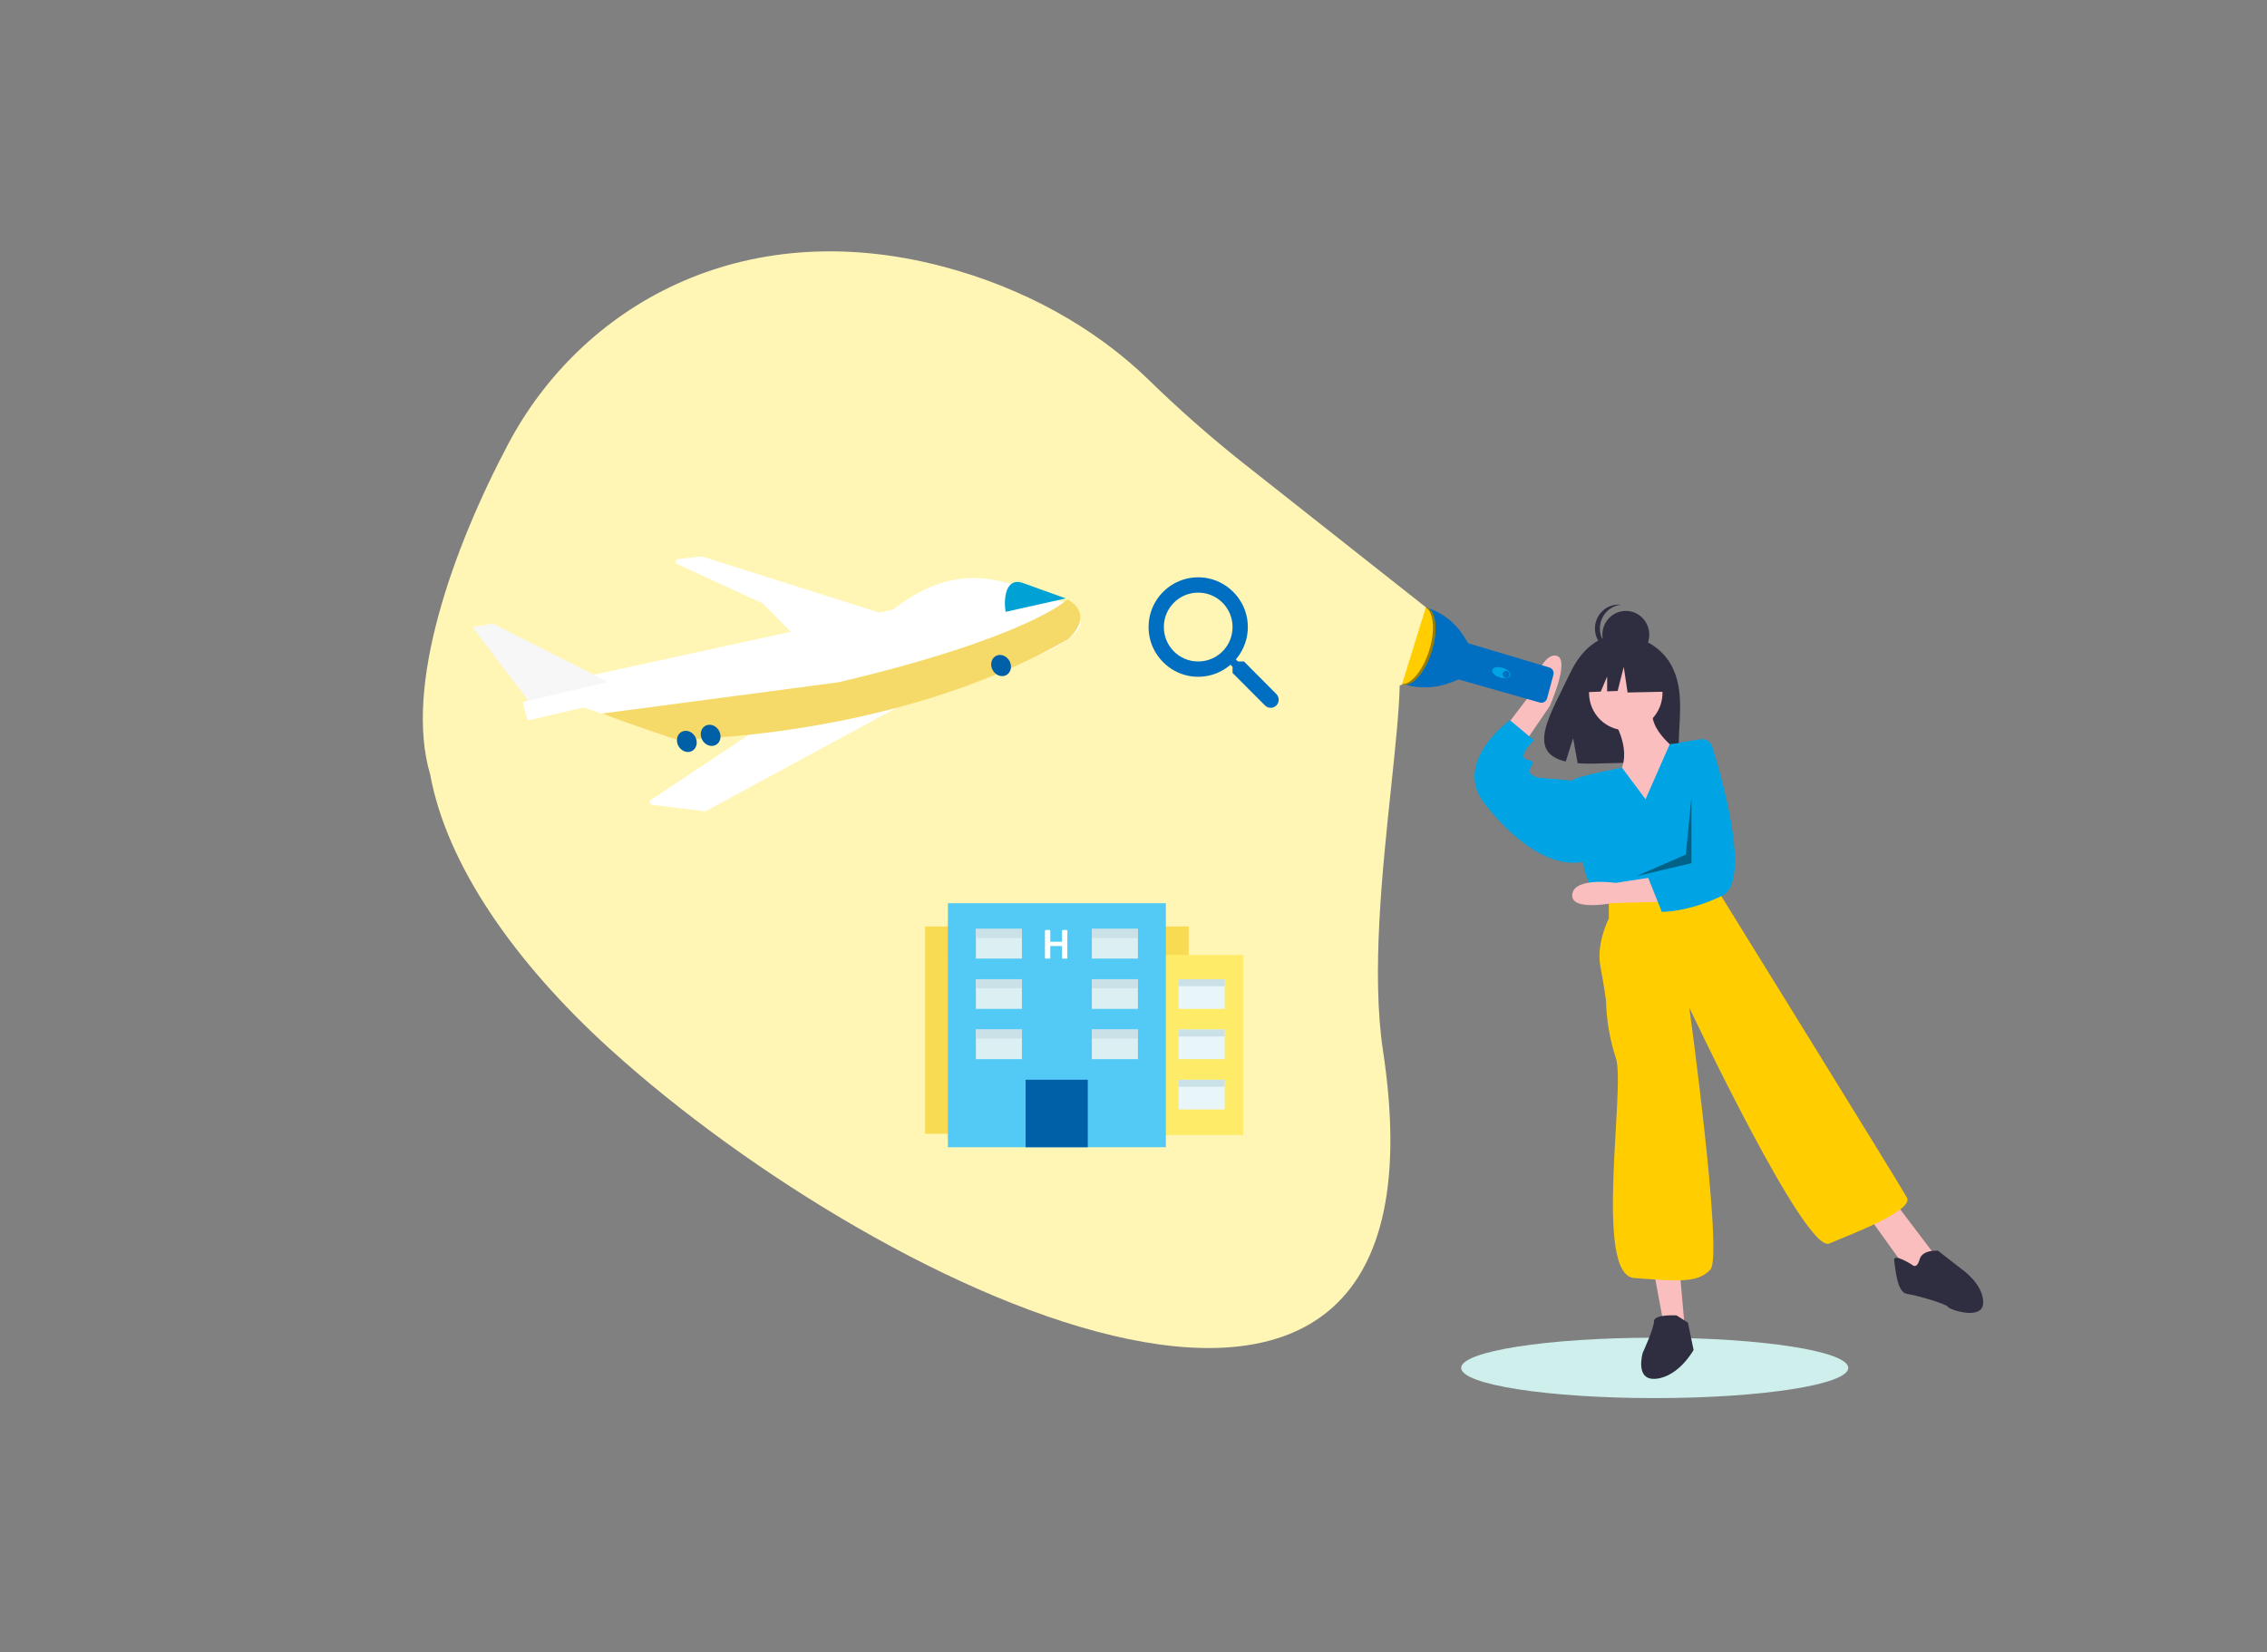 <svg width="273" height="199" viewBox="0 0 273 199" fill="none" xmlns="http://www.w3.org/2000/svg">
<rect x="0" y="0" width="273" height="199" fill="#808080" stroke="none"/>
<g clip-path="url(#clip0_14167_40251)">
<path d="M199.268 168.384C212.14 168.384 222.576 166.756 222.576 164.747C222.576 162.739 212.14 161.11 199.268 161.11C186.395 161.11 175.96 162.739 175.96 164.747C175.96 166.756 186.395 168.384 199.268 168.384Z" fill="#CEEFEC"/>
<path d="M201.19 79.988C199.215 76.591 195.309 76.433 195.309 76.433C195.309 76.433 191.502 75.938 189.059 81.11C186.783 85.932 183.642 90.587 188.554 91.716L189.441 88.905L189.99 91.925C190.69 91.976 191.391 91.988 192.092 91.962C197.353 91.789 202.362 92.012 202.201 90.091C201.986 87.536 203.09 83.256 201.19 79.988Z" fill="#2F2E41"/>
<path d="M194.079 86.384C194.079 86.384 196.631 90.021 195.1 92.965C193.568 95.909 198.672 99.026 198.672 99.026L202.415 90.713C202.415 90.713 197.992 87.769 199.183 84.999L194.079 86.384Z" fill="#FBBEBE"/>
<path d="M195.78 87.943C198.223 87.943 200.204 85.927 200.204 83.44C200.204 80.953 198.223 78.938 195.78 78.938C193.337 78.938 191.357 80.953 191.357 83.44C191.357 85.927 193.337 87.943 195.78 87.943Z" fill="#FBBEBE"/>
<path d="M180.472 88.645L184.169 83.79C184.169 83.79 185.47 78.701 187.355 78.959C189.24 79.217 186.611 85.062 186.611 85.062L182.938 90.436L180.472 88.645Z" fill="#FBBEBE"/>
<path d="M199.183 153.231L200.374 159.639L202.926 160.331L202.245 152.711L199.183 153.231Z" fill="#FBBEBE"/>
<path d="M224.873 146.304L229.466 152.711L231.338 153.577L232.869 150.98L228.275 144.918L224.873 146.304Z" fill="#FBBEBE"/>
<path d="M198.162 96.255L195.324 92.452C195.324 92.452 189.826 93.484 189.315 94.004C188.805 94.523 190.676 104.048 190.676 104.048C190.676 104.048 191.017 106.646 192.548 108.031L194.079 109.07L206.669 106.473L207.142 100.771C207.314 98.694 207.059 96.603 206.391 94.633C205.724 92.662 204.659 90.856 203.266 89.328V89.328L201.075 89.633L198.162 96.255Z" fill="#00A4E5"/>
<path d="M189.996 94.35L189.145 94.004L185.232 93.658C185.232 93.658 183.871 93.311 184.211 92.618C184.552 91.926 184.892 91.753 184.211 91.579C183.531 91.406 183.361 91.233 183.531 90.714C183.701 90.194 184.722 89.155 184.722 89.155L181.829 86.731C181.829 86.731 181.673 86.843 181.42 87.052C179.984 88.235 175.44 92.505 178.767 96.775C182.68 101.797 187.274 104.741 191.017 103.702L189.996 94.35Z" fill="#00A4E5"/>
<path d="M193.739 108.204V110.629C193.739 110.629 192.208 113.573 192.718 116.344C193.228 119.115 193.398 120.5 193.398 120.5C193.454 122.857 193.855 125.192 194.589 127.427C195.78 130.891 191.867 153.577 196.801 153.924C201.735 154.27 204.457 154.616 205.988 152.885C207.519 151.153 203.436 121.366 203.436 121.366C203.436 121.366 217.387 150.98 220.279 149.767C223.172 148.555 230.487 145.784 229.637 144.226C228.786 142.667 207.349 108.031 207.349 108.031L206.669 106.473L193.739 108.204Z" fill="#FFCD00"/>
<path d="M201.905 158.426C201.905 158.426 199.183 158.253 199.183 159.119C199.183 159.985 197.822 162.929 197.822 162.929C197.822 162.929 196.801 166.392 199.523 166.046C202.245 165.7 203.947 162.583 203.947 162.583L203.266 159.292L201.905 158.426Z" fill="#2F2E41"/>
<path d="M230.317 152.365C230.317 152.365 227.935 150.806 228.105 151.845C228.275 152.884 228.445 155.655 229.636 155.828C230.827 156.002 234.4 157.041 234.57 157.387C234.74 157.733 238.823 159.119 238.823 156.867C238.823 154.616 236.271 152.884 236.271 152.884L233.379 150.633C233.379 150.633 231.508 150.46 231.168 151.672C230.827 152.884 230.317 152.365 230.317 152.365Z" fill="#2F2E41"/>
<path d="M195.787 79.326C197.347 79.326 198.612 78.038 198.612 76.45C198.612 74.862 197.347 73.575 195.787 73.575C194.227 73.575 192.962 74.862 192.962 76.45C192.962 78.038 194.227 79.326 195.787 79.326Z" fill="#2F2E41"/>
<path d="M192.665 75.694C192.665 74.984 192.923 74.299 193.39 73.771C193.856 73.243 194.498 72.909 195.192 72.835C195.093 72.824 194.994 72.819 194.895 72.818C194.146 72.818 193.427 73.121 192.897 73.66C192.368 74.2 192.07 74.931 192.07 75.694C192.07 76.456 192.368 77.188 192.897 77.727C193.427 78.266 194.146 78.569 194.895 78.569C194.994 78.569 195.093 78.564 195.192 78.553C194.498 78.478 193.856 78.145 193.39 77.617C192.923 77.089 192.665 76.404 192.665 75.694V75.694Z" fill="#2F2E41"/>
<path d="M200.317 79.661L196.457 77.603L191.127 78.445L190.024 83.402L192.77 83.295L193.537 81.473V83.265L194.803 83.215L195.538 80.315L195.998 83.402L200.501 83.309L200.317 79.661Z" fill="#2F2E41"/>
<path d="M200.086 108.606L194.134 108.77C194.134 108.77 189.054 109.776 189.339 107.689C189.624 105.602 194.579 106.332 194.579 106.332L200.003 105.49L200.086 108.606Z" fill="#FBBEBE"/>
<path d="M204.796 89.035C205.095 88.989 205.4 89.053 205.657 89.215C205.914 89.378 206.105 89.629 206.197 89.923C207.362 93.66 210.952 106.169 207.385 107.885C203.184 109.906 200.118 109.818 200.118 109.818L198.477 105.705L199.971 104.278L201.566 93.84L202.33 89.415L204.796 89.035Z" fill="#00A4E5"/>
<path opacity="0.4" d="M203.691 95.996L203.011 102.923L197.056 105.52L203.691 103.962V95.996Z" fill="black"/>
<path d="M171.578 73.127C173.496 73.644 175.156 74.871 176.232 76.568L176.788 77.445L176.816 77.481L186.579 80.389C186.758 80.443 186.909 80.565 187 80.731C187.092 80.897 187.115 81.092 187.066 81.275L186.308 84.104C186.283 84.196 186.241 84.282 186.183 84.358C186.126 84.433 186.054 84.496 185.973 84.544C185.891 84.591 185.801 84.621 185.708 84.632C185.615 84.644 185.52 84.637 185.43 84.611L175.664 81.833L175.664 81.833L174.683 82.21C172.877 82.905 170.897 82.974 169.048 82.405V82.405L171.578 73.127Z" fill="#006FC1"/>
<path d="M181.86 81.331C181.952 81.009 181.547 80.605 180.954 80.429C180.362 80.252 179.807 80.37 179.714 80.692C179.622 81.013 180.027 81.417 180.619 81.594C181.212 81.77 181.767 81.652 181.86 81.331Z" fill="#00A4E5"/>
<path d="M181.361 81.627C181.587 81.627 181.771 81.441 181.771 81.21C181.771 80.98 181.587 80.793 181.361 80.793C181.135 80.793 180.951 80.98 180.951 81.21C180.951 81.441 181.135 81.627 181.361 81.627Z" fill="#006FC1"/>
<path d="M172.394 78.485C173.208 75.929 172.948 73.554 171.813 73.179C170.677 72.804 169.097 74.572 168.283 77.128C167.469 79.684 167.729 82.059 168.864 82.434C170 82.809 171.58 81.041 172.394 78.485Z" fill="#FFCD00"/>
<path opacity="0.4" d="M172.091 78.394C172.875 75.932 172.662 73.637 171.63 73.138C171.692 73.146 171.753 73.159 171.813 73.179C172.948 73.554 173.209 75.929 172.394 78.485C171.58 81.041 170 82.809 168.865 82.434C168.823 82.42 168.783 82.404 168.744 82.385C169.861 82.529 171.32 80.816 172.091 78.394Z" fill="black"/>
<path d="M75.749 48.922H75.439V48.606H75.378V48.922H75.068V48.984H75.378V49.299H75.439V48.984H75.749V48.922Z" fill="#F2F2F2"/>
<path d="M96.165 37.839H95.855V37.523H95.794V37.839H95.484V37.9H95.794V38.216H95.855V37.9H96.165V37.839Z" fill="#F2F2F2"/>
<path d="M96.284 62.773L95.898 62.833C96.019 63.619 96.114 64.423 96.184 65.218L96.573 65.183C96.504 64.378 96.407 63.567 96.284 62.773Z" fill="#E6E6E6"/>
<path d="M96.31 67.674L96.701 67.667C96.708 68.069 96.709 68.473 96.703 68.868L96.312 68.862C96.318 68.471 96.317 68.072 96.31 67.674Z" fill="#E6E6E6"/>
<path d="M76.318 64.889H76.03V64.595H75.974V64.889H75.685V64.946H75.974V65.24H76.03V64.946H76.318V64.889Z" fill="#F2F2F2"/>
</g>
<path fill-rule="evenodd" clip-rule="evenodd" d="M149.549 55.64L171.707 73.136L168.814 82.487L168.561 82.54C168.481 85.74 168.026 90.045 167.518 94.866C166.452 104.962 165.147 117.319 166.541 126.505C176.107 189.575 106.408 156.232 73.497 126.377C61.872 115.832 53.777 104.081 51.807 93.283C48.622 82.624 54.522 66.081 61.203 53.467C69.942 36.966 89.156 25.728 113.41 32.066C123.393 34.674 131.968 39.574 138.284 45.702C141.871 49.207 145.631 52.524 149.549 55.64Z" fill="#FFF6B5"/>
<path d="M107.568 73.402C115.738 67.038 121.374 70.327 125.505 71.605C143.793 77.259 103.949 85.519 82.016 89.025L63.48 83.016L107.568 73.402Z" fill="white"/>
<path d="M108.043 75.093C108.405 75.055 108.407 74.575 108.045 74.46L84.586 67.037C84.535 67.021 84.482 67.016 84.431 67.022L81.642 67.334C81.308 67.371 81.275 67.8 81.595 67.948L91.834 72.675C91.879 72.696 91.919 72.724 91.953 72.759L95.392 76.27C95.476 76.356 95.596 76.4 95.711 76.388L108.043 75.093Z" fill="white"/>
<path d="M78.385 96.337C78.135 96.503 78.276 96.895 78.599 96.935L84.816 97.701C84.889 97.71 84.961 97.698 85.021 97.665L104.934 86.891L108.648 84.881L110.058 84.117C110.253 84.012 110.258 83.749 110.049 83.624C106.132 81.289 93.989 83.376 93.01 83.549C92.964 83.557 92.928 83.573 92.895 83.601C92.675 83.792 92.612 84.105 92.634 84.455C92.68 85.161 93.075 86.015 93.226 86.323V86.323C93.258 86.391 93.242 86.467 93.183 86.506L78.385 96.337Z" fill="white"/>
<path d="M72.515 85.936C76.527 87.467 81.438 89.054 81.438 89.054C81.438 89.054 107.555 89.084 128.593 76.997C128.593 76.997 132.019 74.249 128.573 72.186L128.513 72.221C128.513 72.221 123.82 76.778 100.969 82.173L72.515 85.936Z" fill="#F5DA6A"/>
<ellipse cx="1.167" cy="1.309" rx="1.167" ry="1.309" transform="matrix(-0.974 0.214 0.276 0.956 121.328 78.655)" fill="#0060A7"/>
<ellipse cx="1.167" cy="1.309" rx="1.167" ry="1.309" transform="matrix(-0.974 0.214 0.276 0.956 83.487 87.791)" fill="#0060A7"/>
<ellipse cx="1.167" cy="1.309" rx="1.167" ry="1.309" transform="matrix(-0.974 0.214 0.276 0.956 86.353 87.061)" fill="#0060A7"/>
<path d="M59.336 75.095L74.259 82.65L64.005 84.894L56.907 75.549L59.336 75.095Z" fill="#F7F7F7"/>
<rect width="2.329" height="14.174" rx="0.234" transform="matrix(0.257 0.959 0.969 -0.227 62.938 84.546)" fill="white"/>
<path d="M128.344 72.071L123.091 70.18C121.02 69.528 120.849 72.351 121.102 73.687L128.344 72.071Z" fill="#00A2D6"/>
<g clip-path="url(#clip1_14167_40251)">
<path d="M143.149 111.578H111.4V136.549H143.149V111.578Z" fill="#F9DA53"/>
<path d="M149.711 115.006H114.149V136.7H149.711V115.006Z" fill="#FEEC68"/>
<path d="M140.4 108.78H114.149V138.169H140.4V108.78Z" fill="#52CAF5"/>
<path d="M123.064 111.876H117.517V115.45H123.064V111.876Z" fill="#DCEFF3"/>
<path d="M123.064 117.933H117.517V121.507H123.064V117.933Z" fill="#DCEFF3"/>
<path d="M123.064 123.989H117.517V127.564H123.064V123.989Z" fill="#DCEFF3"/>
<path d="M131.484 115.45H137.032V111.876H131.484V115.45Z" fill="#DCEFF3"/>
<path d="M131.484 121.507H137.032V117.933H131.484V121.507Z" fill="#DCEFF3"/>
<path d="M131.484 127.563H137.032V123.989H131.484V127.563Z" fill="#DCEFF3"/>
<path d="M147.482 117.933H141.935V121.507H147.482V117.933Z" fill="#E9F6F9"/>
<path d="M147.482 123.989H141.935V127.564H147.482V123.989Z" fill="#E9F6F9"/>
<path d="M147.482 130.045H141.935V133.62H147.482V130.045Z" fill="#E9F6F9"/>
<path d="M130.993 130.042H123.506V138.172H130.993V130.042Z" fill="#0060A7"/>
<path d="M123.064 111.876H117.517V112.968H123.064V111.876Z" fill="#CAE2E7"/>
<path d="M137.032 111.876H131.484V112.968H137.032V111.876Z" fill="#CAE2E7"/>
<path d="M137.032 117.933H131.484V119.025H137.032V117.933Z" fill="#CAE2E7"/>
<path d="M137.032 123.989H131.484V125.081H137.032V123.989Z" fill="#CAE2E7"/>
<path d="M123.064 117.933H117.517V119.025H123.064V117.933Z" fill="#CAE2E7"/>
<path d="M123.064 123.989H117.517V125.081H123.064V123.989Z" fill="#CAE2E7"/>
<path d="M147.482 117.933H141.935V118.777H147.482V117.933Z" fill="#CAE2E7"/>
<path d="M147.482 123.989H141.935V124.833H147.482V123.989Z" fill="#CAE2E7"/>
<path d="M147.482 130.045H141.935V130.889H147.482V130.045Z" fill="#CAE2E7"/>
<path d="M128.534 115.328V112.124C128.534 112.034 128.494 112.004 128.414 112.004H128.022C127.942 112.004 127.892 112.039 127.892 112.124V113.425H126.48V112.124C126.48 112.034 126.436 112.004 126.356 112.004H125.968C125.889 112.004 125.834 112.039 125.834 112.124V115.328C125.834 115.418 125.879 115.453 125.968 115.453H126.356C126.441 115.453 126.48 115.418 126.48 115.328V113.938H127.892V115.328C127.892 115.418 127.932 115.453 128.022 115.453H128.414C128.499 115.453 128.534 115.418 128.534 115.328Z" fill="white"/>
</g>
<path fill-rule="evenodd" clip-rule="evenodd" d="M149.08 79.666H149.806L153.704 83.59C154.081 83.968 154.081 84.585 153.704 84.963C153.327 85.341 152.711 85.341 152.334 84.963L148.428 81.047V80.32L148.179 80.062C146.893 81.167 145.137 81.739 143.271 81.425C140.716 80.992 138.675 78.855 138.362 76.275C137.884 72.378 141.157 69.098 145.045 69.577C147.619 69.891 149.751 71.936 150.183 74.497C150.496 76.367 149.926 78.127 148.823 79.417L149.08 79.666ZM140.155 75.52C140.155 77.814 142.002 79.666 144.291 79.666C146.58 79.666 148.428 77.814 148.428 75.52C148.428 73.226 146.58 71.374 144.291 71.374C142.002 71.374 140.155 73.226 140.155 75.52Z" fill="#006FC1"/>
<defs>
<clipPath id="clip0_14167_40251">
<rect width="187.905" height="138.113" fill="white" transform="translate(50.919 30.271)"/>
</clipPath>
<clipPath id="clip1_14167_40251">
<rect width="44.923" height="33.358" fill="white" transform="translate(104.788 105.028)"/>
</clipPath>
</defs>
</svg>
